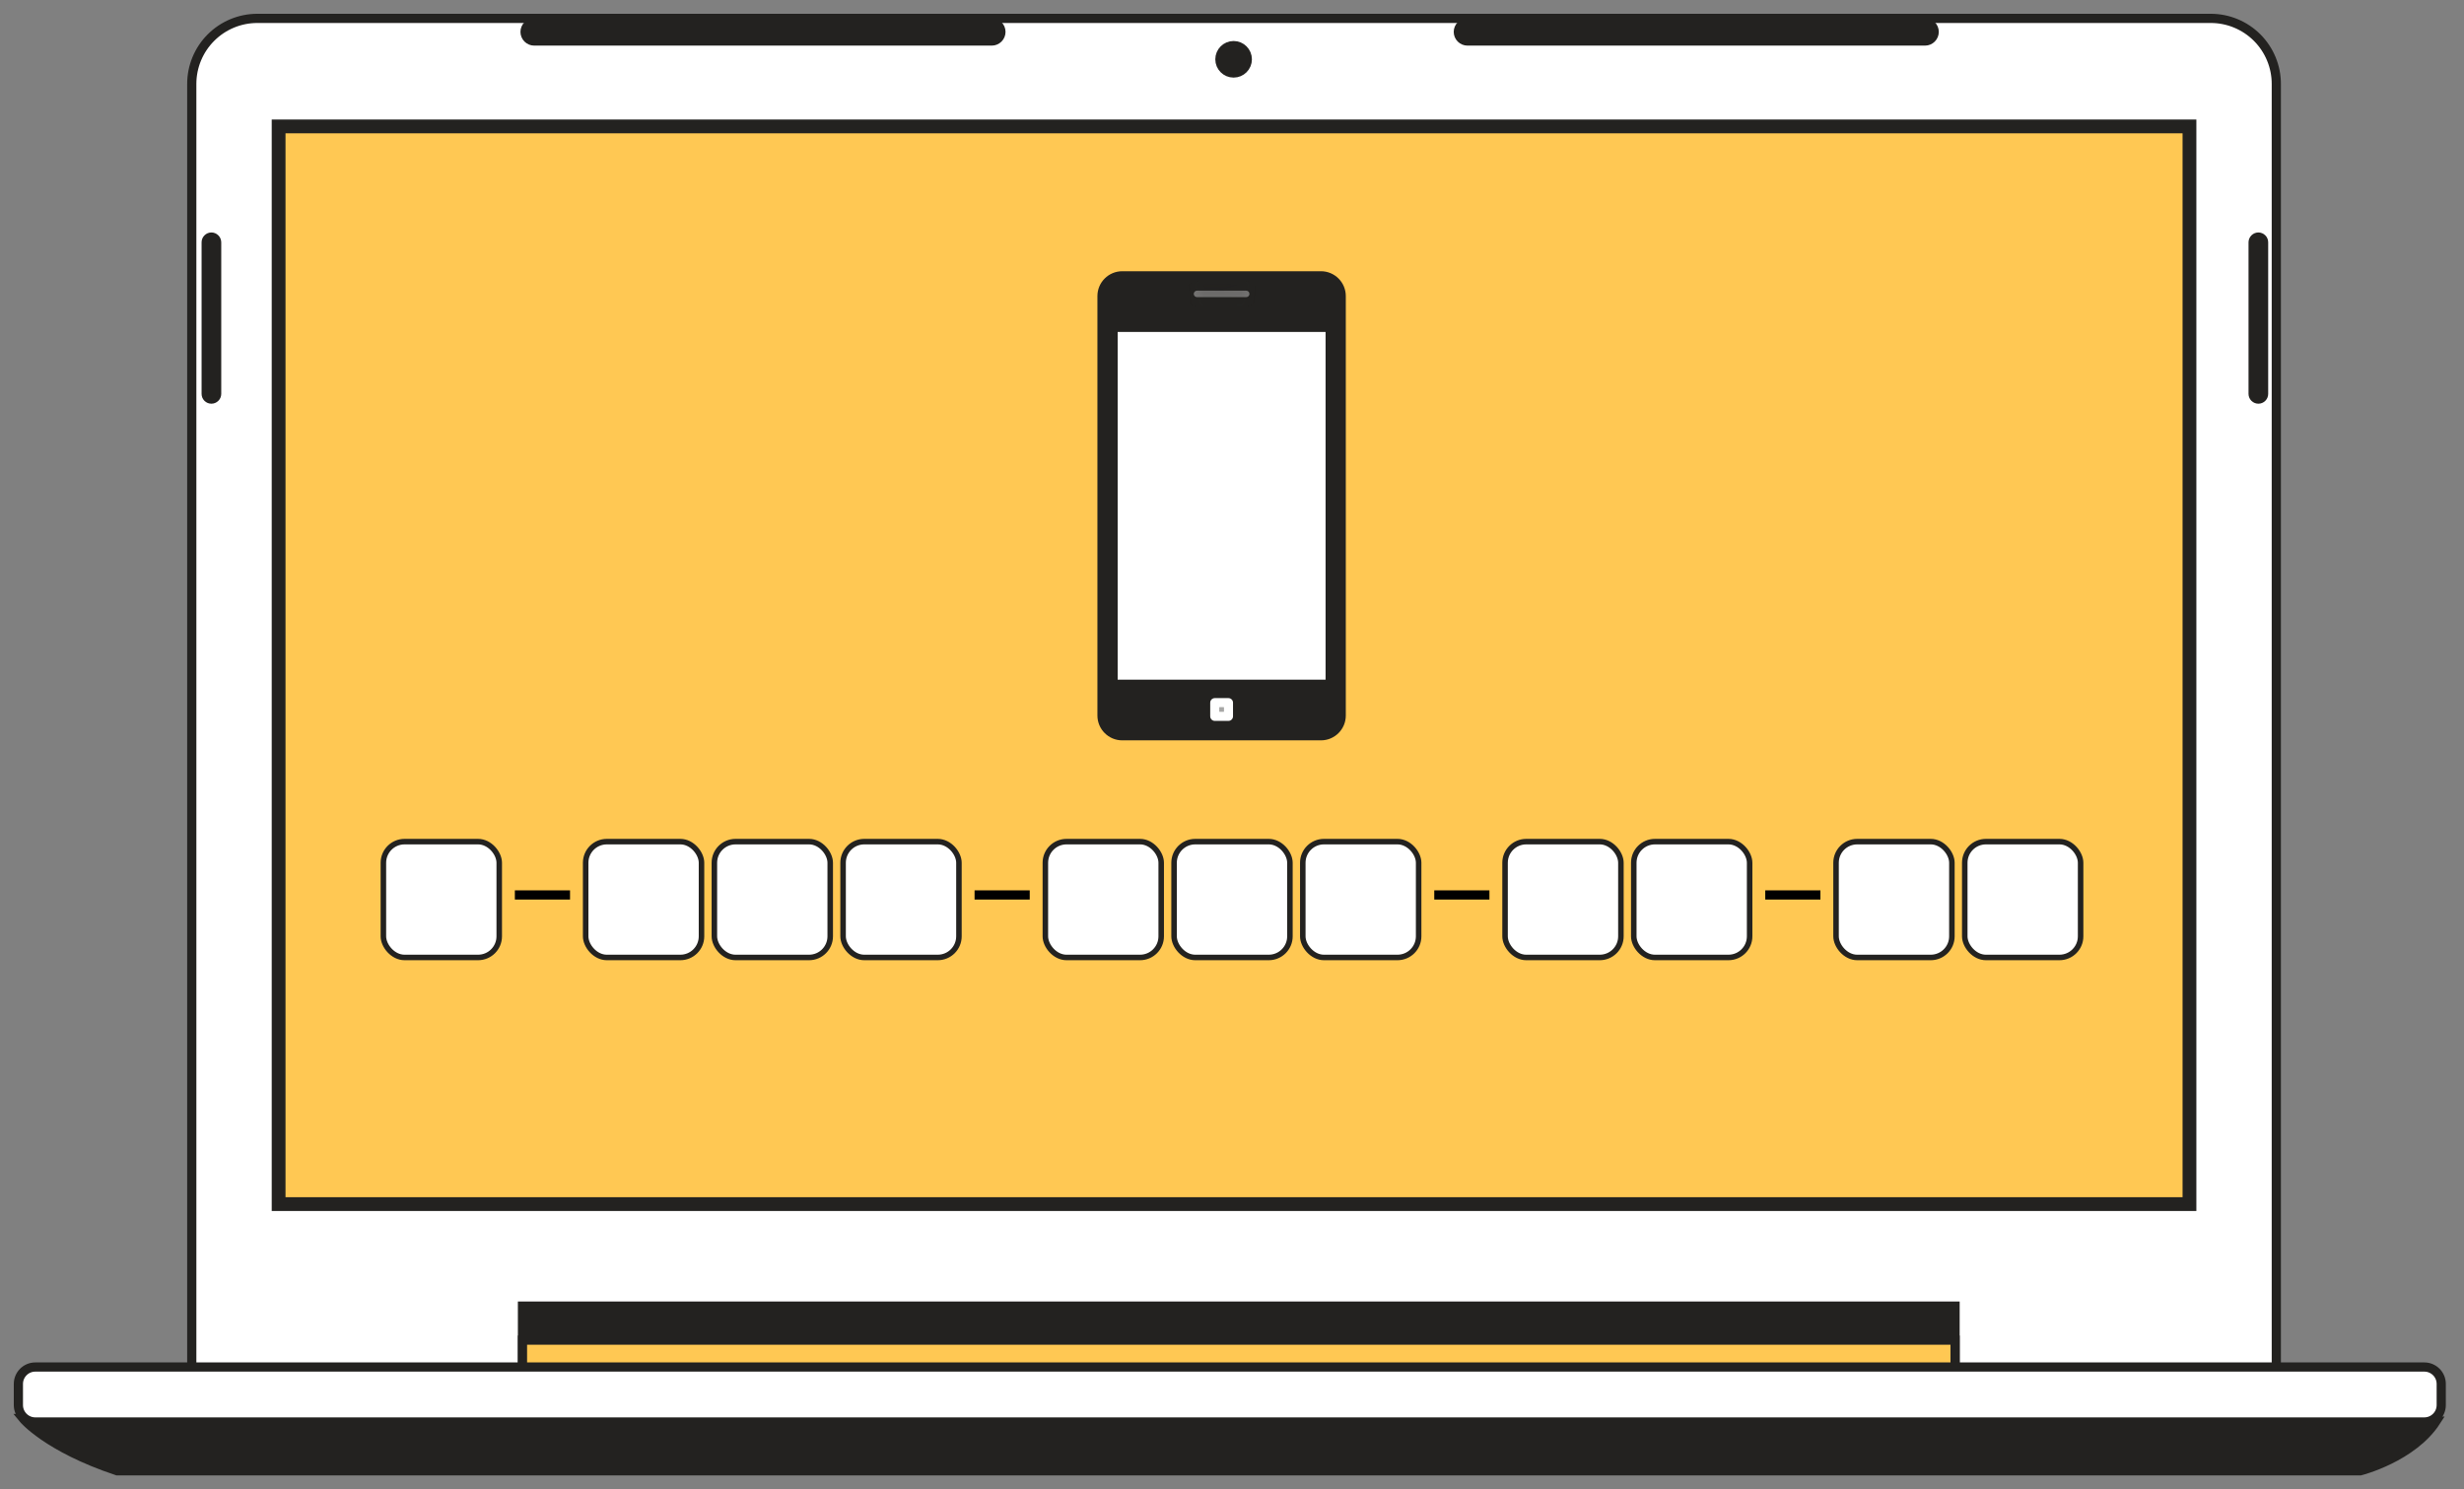 <svg width="134" height="81" viewBox="0 0 134 81" fill="none" xmlns="http://www.w3.org/2000/svg">
<rect x="0" y="0" width="134" height="81" fill="#808080" stroke="none"/>
<path d="M13.991 1H120.228C121.173 1 122.08 1.376 122.749 2.044C123.418 2.713 123.793 3.62 123.793 4.566V74.583H10.429V4.566C10.429 3.621 10.804 2.714 11.472 2.046C12.14 1.377 13.046 1.001 13.991 1Z" fill="white" stroke="#232220" stroke-width="0.5" stroke-miterlimit="10"/>
<path d="M15.277 65.368V7.001H118.945V65.368H15.277Z" fill="#FFC853" stroke="#232220" stroke-width="0.5"/>
<rect x="20.85" y="45.778" width="6.3" height="6.3" rx="1.15" fill="white" stroke="#232220" stroke-width="0.3"/>
<line x1="28" y1="48.678" x2="31" y2="48.678" stroke="black" stroke-width="0.5"/>
<rect x="31.85" y="45.778" width="6.3" height="6.3" rx="1.15" fill="white" stroke="#232220" stroke-width="0.3"/>
<rect x="38.85" y="45.778" width="6.3" height="6.3" rx="1.15" fill="white" stroke="#232220" stroke-width="0.3"/>
<rect x="45.85" y="45.778" width="6.3" height="6.3" rx="1.15" fill="white" stroke="#232220" stroke-width="0.3"/>
<line x1="53" y1="48.678" x2="56" y2="48.678" stroke="black" stroke-width="0.5"/>
<rect x="56.85" y="45.778" width="6.3" height="6.3" rx="1.15" fill="white" stroke="#232220" stroke-width="0.3"/>
<rect x="63.85" y="45.778" width="6.3" height="6.3" rx="1.15" fill="white" stroke="#232220" stroke-width="0.3"/>
<rect x="70.85" y="45.778" width="6.3" height="6.3" rx="1.15" fill="white" stroke="#232220" stroke-width="0.3"/>
<line x1="78" y1="48.678" x2="81" y2="48.678" stroke="black" stroke-width="0.5"/>
<rect x="81.85" y="45.778" width="6.3" height="6.3" rx="1.15" fill="white" stroke="#232220" stroke-width="0.3"/>
<rect x="88.85" y="45.778" width="6.3" height="6.3" rx="1.15" fill="white" stroke="#232220" stroke-width="0.3"/>
<line x1="96" y1="48.678" x2="99" y2="48.678" stroke="black" stroke-width="0.5"/>
<rect x="99.85" y="45.778" width="6.3" height="6.3" rx="1.15" fill="white" stroke="#232220" stroke-width="0.3"/>
<rect x="106.85" y="45.778" width="6.3" height="6.3" rx="1.15" fill="white" stroke="#232220" stroke-width="0.3"/>
<path d="M119.195 6.751H15.027V65.618H119.195V6.751Z" stroke="#232220" stroke-width="0.5" stroke-miterlimit="10"/>
<path d="M106.323 71.041H28.414V74.88H106.323V71.041Z" fill="#232220" stroke="#232220" stroke-width="0.5" stroke-miterlimit="10"/>
<path d="M106.323 72.892H28.414V74.883H106.323V72.892Z" fill="#FFC853" stroke="#232220" stroke-width="0.5" stroke-miterlimit="10"/>
<path d="M1.259 77.157C1.259 77.157 2.541 78.722 6.372 80H128.361C128.361 80 131.204 79.287 132.486 77.297L1.259 77.157Z" fill="#232220" stroke="#232220" stroke-width="0.5" stroke-miterlimit="10"/>
<path d="M131.842 74.355H1.92C1.412 74.355 1 74.767 1 75.275V76.424C1 76.932 1.412 77.344 1.92 77.344H131.842C132.35 77.344 132.762 76.932 132.762 76.424V75.275C132.762 74.767 132.35 74.355 131.842 74.355Z" fill="white" stroke="#232220" stroke-width="0.5" stroke-miterlimit="10"/>
<path d="M67.833 3.226C67.833 3.638 67.499 3.971 67.087 3.971C66.675 3.971 66.342 3.638 66.342 3.226C66.342 2.814 66.675 2.48 67.087 2.48C67.499 2.48 67.833 2.814 67.833 3.226Z" fill="#232220" stroke="#232220" stroke-width="0.5"/>
<path d="M53.936 2.231H29.051C28.986 2.231 28.921 2.218 28.861 2.193C28.801 2.168 28.746 2.131 28.7 2.085C28.653 2.039 28.617 1.984 28.592 1.923C28.567 1.863 28.554 1.798 28.554 1.733C28.554 1.668 28.567 1.603 28.592 1.543C28.617 1.482 28.653 1.427 28.7 1.381C28.746 1.335 28.801 1.298 28.861 1.273C28.921 1.248 28.986 1.235 29.051 1.235H53.936C54.068 1.236 54.194 1.289 54.287 1.382C54.38 1.475 54.433 1.601 54.434 1.733C54.434 1.865 54.381 1.992 54.288 2.085C54.194 2.178 54.068 2.231 53.936 2.231Z" fill="#232220" stroke="#232220" stroke-width="0.5" stroke-miterlimit="10"/>
<path d="M104.69 2.231H79.805C79.674 2.231 79.547 2.178 79.454 2.085C79.36 1.992 79.308 1.865 79.308 1.733C79.309 1.601 79.362 1.475 79.455 1.382C79.548 1.289 79.674 1.236 79.805 1.235H104.69C104.822 1.235 104.949 1.288 105.042 1.381C105.135 1.474 105.188 1.601 105.188 1.733C105.188 1.865 105.135 1.992 105.042 2.085C104.949 2.178 104.822 2.231 104.69 2.231Z" fill="#232220" stroke="#232220" stroke-width="0.5" stroke-miterlimit="10"/>
<path d="M122.818 21.709C122.743 21.709 122.671 21.679 122.617 21.626C122.563 21.573 122.533 21.501 122.532 21.426V13.18C122.533 13.104 122.563 13.032 122.617 12.978C122.67 12.925 122.743 12.894 122.818 12.894C122.894 12.895 122.966 12.925 123.019 12.979C123.072 13.032 123.101 13.104 123.101 13.18V21.426C123.101 21.501 123.071 21.573 123.018 21.626C122.965 21.679 122.893 21.709 122.818 21.709Z" fill="#232220" stroke="#232220" stroke-width="0.5" stroke-miterlimit="10"/>
<path d="M11.496 21.709C11.459 21.709 11.422 21.701 11.387 21.687C11.353 21.673 11.322 21.652 11.296 21.626C11.27 21.6 11.249 21.569 11.234 21.534C11.22 21.5 11.213 21.463 11.213 21.426V13.18C11.213 13.104 11.243 13.032 11.296 12.979C11.348 12.925 11.421 12.895 11.496 12.894C11.572 12.894 11.644 12.925 11.697 12.978C11.751 13.032 11.781 13.104 11.782 13.18V21.426C11.781 21.501 11.751 21.573 11.697 21.626C11.643 21.679 11.571 21.709 11.496 21.709Z" fill="#232220" stroke="#232220" stroke-width="0.5" stroke-miterlimit="10"/>
<path d="M61.031 15.003H71.839C72.446 15.003 72.939 15.496 72.939 16.104V38.919C72.939 39.526 72.446 40.019 71.839 40.019H61.031C60.424 40.019 59.931 39.526 59.931 38.919V16.104C59.931 15.496 60.424 15.003 61.031 15.003Z" fill="#232220" stroke="#232220" stroke-width="0.5"/>
<path d="M60.532 37.218V17.805H72.339V37.218H60.532Z" fill="white" stroke="#232220" stroke-width="0.5"/>
<path d="M72.589 17.555H60.282V37.468H72.589V17.555Z" stroke="#232220" stroke-width="0.5" stroke-miterlimit="10"/>
<mask id="path-31-inside-1_3869_24156" fill="white">
<path d="M67.773 16.162H65.097C65.051 16.162 65.006 16.143 64.973 16.11C64.94 16.077 64.921 16.032 64.921 15.986C64.921 15.939 64.94 15.894 64.973 15.861C65.006 15.828 65.051 15.81 65.097 15.81H67.773C67.819 15.81 67.864 15.828 67.897 15.861C67.93 15.894 67.949 15.939 67.949 15.986C67.949 16.032 67.93 16.077 67.897 16.11C67.864 16.143 67.819 16.162 67.773 16.162Z"/>
</mask>
<path d="M67.773 16.162H65.097C65.051 16.162 65.006 16.143 64.973 16.11C64.94 16.077 64.921 16.032 64.921 15.986C64.921 15.939 64.94 15.894 64.973 15.861C65.006 15.828 65.051 15.81 65.097 15.81H67.773C67.819 15.81 67.864 15.828 67.897 15.861C67.93 15.894 67.949 15.939 67.949 15.986C67.949 16.032 67.93 16.077 67.897 16.11C67.864 16.143 67.819 16.162 67.773 16.162Z" fill="#232220"/>
<path d="M67.773 15.662H65.097V16.662H67.773V15.662ZM65.097 15.662C65.183 15.662 65.266 15.696 65.326 15.757L64.619 16.464C64.746 16.59 64.918 16.662 65.097 16.662V15.662ZM65.326 15.757C65.387 15.817 65.421 15.9 65.421 15.986H64.421C64.421 16.165 64.493 16.337 64.619 16.464L65.326 15.757ZM65.421 15.986C65.421 16.072 65.387 16.154 65.326 16.215L64.619 15.508C64.493 15.634 64.421 15.806 64.421 15.986H65.421ZM65.326 16.215C65.266 16.275 65.183 16.31 65.097 16.31V15.31C64.918 15.31 64.746 15.381 64.619 15.508L65.326 16.215ZM65.097 16.31H67.773V15.31H65.097V16.31ZM67.773 16.31C67.687 16.31 67.604 16.275 67.544 16.215L68.251 15.508C68.124 15.381 67.952 15.31 67.773 15.31V16.31ZM67.544 16.215C67.483 16.154 67.449 16.072 67.449 15.986H68.449C68.449 15.806 68.377 15.634 68.251 15.508L67.544 16.215ZM67.449 15.986C67.449 15.9 67.483 15.817 67.544 15.757L68.251 16.464C68.377 16.337 68.449 16.165 68.449 15.986H67.449ZM67.544 15.757C67.604 15.696 67.687 15.662 67.773 15.662V16.662C67.952 16.662 68.124 16.59 68.251 16.464L67.544 15.757Z" fill="#232220" mask="url(#path-31-inside-1_3869_24156)"/>
<g opacity="0.4">
<mask id="path-33-inside-2_3869_24156" fill="white">
<path d="M67.773 16.162H65.097C65.051 16.162 65.006 16.143 64.973 16.11C64.94 16.077 64.921 16.032 64.921 15.986C64.921 15.939 64.94 15.894 64.973 15.861C65.006 15.828 65.051 15.81 65.097 15.81H67.773C67.819 15.81 67.864 15.828 67.897 15.861C67.93 15.894 67.949 15.939 67.949 15.986C67.949 16.032 67.93 16.077 67.897 16.11C67.864 16.143 67.819 16.162 67.773 16.162Z"/>
</mask>
<path d="M67.773 16.162H65.097C65.051 16.162 65.006 16.143 64.973 16.11C64.94 16.077 64.921 16.032 64.921 15.986C64.921 15.939 64.94 15.894 64.973 15.861C65.006 15.828 65.051 15.81 65.097 15.81H67.773C67.819 15.81 67.864 15.828 67.897 15.861C67.93 15.894 67.949 15.939 67.949 15.986C67.949 16.032 67.93 16.077 67.897 16.11C67.864 16.143 67.819 16.162 67.773 16.162Z" fill="white"/>
<path d="M67.773 15.662H65.097V16.662H67.773V15.662ZM65.097 15.662C65.183 15.662 65.266 15.696 65.326 15.757L64.619 16.464C64.746 16.59 64.918 16.662 65.097 16.662V15.662ZM65.326 15.757C65.387 15.817 65.421 15.9 65.421 15.986H64.421C64.421 16.165 64.493 16.337 64.619 16.464L65.326 15.757ZM65.421 15.986C65.421 16.072 65.387 16.154 65.326 16.215L64.619 15.508C64.493 15.634 64.421 15.806 64.421 15.986H65.421ZM65.326 16.215C65.266 16.275 65.183 16.31 65.097 16.31V15.31C64.918 15.31 64.746 15.381 64.619 15.508L65.326 16.215ZM65.097 16.31H67.773V15.31H65.097V16.31ZM67.773 16.31C67.687 16.31 67.604 16.275 67.544 16.215L68.251 15.508C68.124 15.381 67.952 15.31 67.773 15.31V16.31ZM67.544 16.215C67.483 16.154 67.449 16.072 67.449 15.986H68.449C68.449 15.806 68.377 15.634 68.251 15.508L67.544 16.215ZM67.449 15.986C67.449 15.9 67.483 15.817 67.544 15.757L68.251 16.464C68.377 16.337 68.449 16.165 68.449 15.986H67.449ZM67.544 15.757C67.604 15.696 67.687 15.662 67.773 15.662V16.662C67.952 16.662 68.124 16.59 68.251 16.464L67.544 15.757Z" fill="#232220" mask="url(#path-33-inside-2_3869_24156)"/>
</g>
<path d="M67.166 38.591C67.166 38.447 67.123 38.305 67.043 38.185C66.962 38.065 66.848 37.971 66.715 37.916C66.581 37.861 66.434 37.846 66.293 37.875C66.151 37.903 66.021 37.972 65.919 38.075C65.817 38.177 65.747 38.307 65.719 38.449C65.691 38.59 65.705 38.737 65.76 38.871C65.816 39.004 65.909 39.118 66.029 39.198C66.15 39.279 66.291 39.322 66.435 39.322C66.629 39.322 66.815 39.245 66.952 39.108C67.089 38.971 67.166 38.785 67.166 38.591Z" fill="#232220" stroke="#232220" stroke-width="0.5" stroke-miterlimit="10"/>
<path d="M66.805 38.221H66.065V38.961H66.805V38.221Z" fill="#232220" stroke="#232220" stroke-width="0.5" stroke-linecap="round" stroke-linejoin="round"/>
<path opacity="0.6" d="M66.805 38.221H66.065V38.961H66.805V38.221Z" fill="white" stroke="#232220" stroke-width="0.5" stroke-linecap="round" stroke-linejoin="round"/>
<path d="M66.805 38.221H66.065V38.961H66.805V38.221Z" stroke="white" stroke-width="0.5" stroke-linecap="round" stroke-linejoin="round"/>
</svg>

